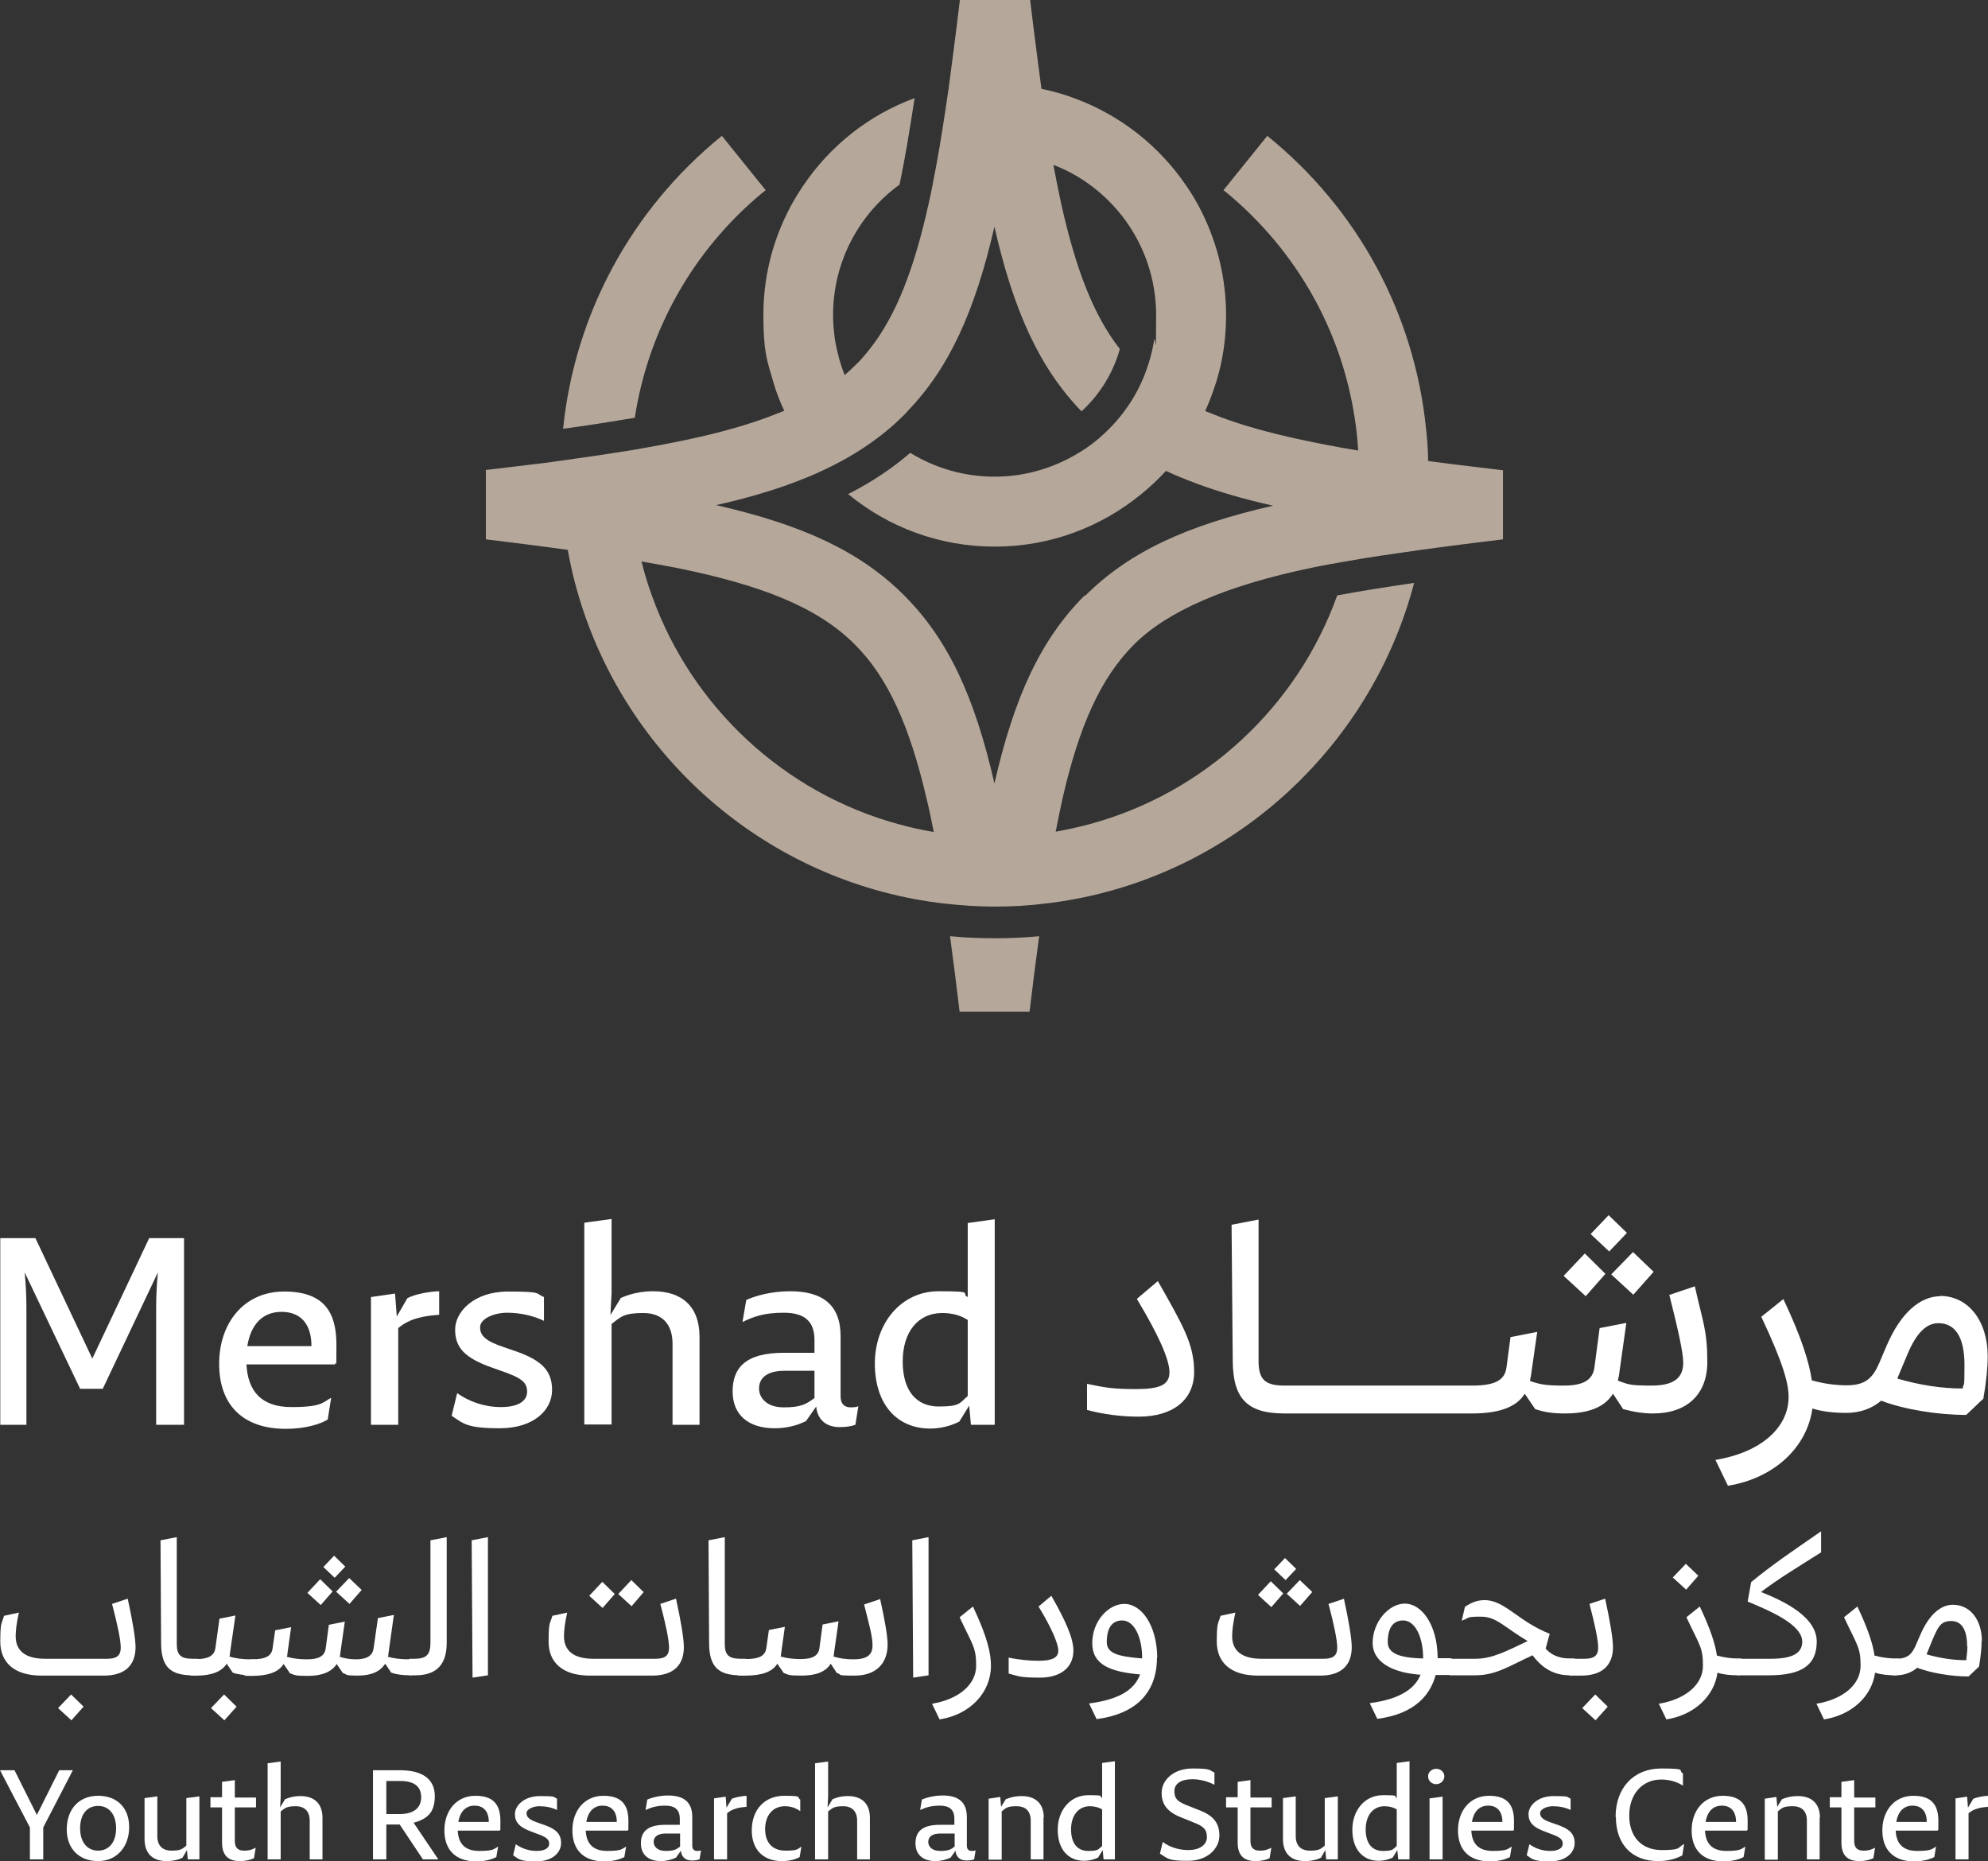<svg xmlns="http://www.w3.org/2000/svg" viewBox="187.4 235.3 684.9 641.2"><rect x="187.4" y="235.3" width="684.9" height="641.2" fill="#333333" stroke="none"/><defs><style>      .cls-1 {        fill: #fff;      }      .cls-2 {        fill: #b5a89b;      }    </style></defs><g><g id="Layer_1"><g id="Layer_1-2" data-name="Layer_1"><path class="cls-2" d="M449.7,302c.5-.4,1-.8,1.5-1.2l-.5-.6-14.6-18.1c-31.2,25.3-50.7,61.5-54.7,100.9,8.9-1.2,17.1-2.5,24.7-3.8,4.6-30,19.9-57.4,43.6-77.2h0ZM514.7,557.8c1.1,8.1,2.2,16.8,3.3,26h24.1c1.1-9.2,2.2-17.9,3.3-26-5,.5-10.2.7-15.3.7s-10.3-.2-15.3-.7h0ZM705.3,397.3c-5.2-.6-10.2-1.2-15-1.8-3.8-.5-7.4-.9-10.9-1.4,0-3.7-.3-7.5-.7-11.1-4-39.5-23.4-75.6-54.7-100.9l-14.6,18.1-.5.6c.5.4,1,.8,1.5,1.2,23.7,19.8,39.1,47.1,43.7,77.2.6,3.7,1,7.5,1.2,11.3-3.8-.6-7.5-1.3-11.1-2-12-2.3-22.4-4.8-31.4-7.8-3.6-1.2-7-2.5-10.2-3.8,1.5-3.3,2.8-6.8,3.9-10.3,2.2-7.2,3.3-14.8,3.3-22.7,0-12.5-2.9-24.4-8.1-35-1.6-3.3-3.5-6.6-5.6-9.6-9.3-13.7-22.7-24.3-38.4-30.1-3.7-1.4-7.6-2.5-11.5-3.3-.5-3.7-1-7.5-1.5-11.4-.8-6.1-1.6-12.5-2.4-19.2h-24.2c-.8,6.7-1.6,13.1-2.4,19.2-.5,3.9-1,7.7-1.5,11.4-1.4,9.5-2.7,18.2-4.2,26.2-.9,4.7-1.7,9.2-2.7,13.5-5,22.5-11.2,38.5-20.3,50-1.6,2-3.2,3.9-5,5.6-1.1,1.1-2.3,2.2-3.6,3.3-1.5-3.8-2.6-7.8-3.3-11.9-.4-2.8-.7-5.7-.7-8.7,0-18.5,9-34.9,22.9-45,1.9-8.9,3.5-18.8,5.2-29.8-15.8,5.8-29.2,16.5-38.4,30.2-2.1,3.1-4,6.3-5.6,9.6-5.2,10.6-8.1,22.4-8.1,34.9s1.2,15.5,3.3,22.7c1,3.5,2.3,7,3.9,10.3-3.2,1.3-6.6,2.6-10.2,3.8-9,3-19.3,5.5-31.4,7.8-3.6.7-7.3,1.3-11.1,2-7.5,1.2-15.5,2.4-24.2,3.6-3.5.5-7.2,1-10.9,1.4-4.8.6-9.8,1.2-15,1.8h0v23.9h0c5.9.7,11.5,1.4,16.9,2.1,3.9.5,7.7,1,11.3,1.5.7,3.9,1.5,7.6,2.5,11.4,14.5,55.2,59.8,98,116.4,108.8,3.7.7,7.5,1.3,11.3,1.7,5.5.6,11.2,1,16.9,1s11.4-.3,16.9-1c3.8-.4,7.6-1,11.3-1.7,56.5-10.8,101.8-53.7,116.3-108.8-9.6,1.4-18.4,2.8-26.5,4.3-13.7,38.3-45.7,68.1-85.3,78.8-3.8,1-7.7,1.9-11.7,2.6.8-4.1,1.6-7.9,2.4-11.6,5.7-24.8,13.1-41.4,24.6-52.9s31.9-20.4,61.6-26.5c3.8-.8,7.8-1.5,11.9-2.2,7.8-1.4,16.3-2.6,25.4-3.9,3.6-.5,7.4-1,11.3-1.5,5.4-.7,11.1-1.4,16.9-2.1h0v-23.9h0,0ZM497.3,519.3c-39.7-10.7-71.6-40.5-85.3-78.8-1.4-3.8-2.6-7.8-3.6-11.8,4.2.7,8.1,1.5,12,2.2,29.7,6,48.9,13.7,61.6,26.5,11.4,11.4,18.8,28.1,24.6,52.9.9,3.7,1.7,7.5,2.5,11.6-4-.7-7.9-1.5-11.7-2.6h0ZM561.1,440.4c-15.2,15.2-24.3,35-31.1,64.8-6.8-29.8-15.9-49.6-31.1-64.8-15.2-15.2-35-24.3-64.8-31.1,9.8-2.2,18.5-4.7,26.3-7.6,3.7-1.4,7.3-2.8,10.6-4.4,7.9-3.7,14.8-7.9,21-12.9,2.4-1.9,4.7-4,6.9-6.2.4-.4.8-.8,1.1-1.2,14.5-15,23.3-34.6,30-63.6,6.6,29,15.5,48.6,30,63.6,6.2-5.7,10.9-13.1,13.2-21.5-9.1-11.6-15.2-27.6-20.2-50-.9-4.2-1.8-8.7-2.7-13.4,4.5,1.7,8.7,4,12.5,6.8,13.9,10.1,22.9,26.5,22.9,45s-.2,5.8-.7,8.7c-.7,4.2-1.8,8.1-3.3,11.9-3,7.6-7.7,14.4-13.6,19.9-2.7,2.6-5.7,4.9-8.9,6.8-8.5,5.2-18.4,8.3-29.1,8.3s-20.6-3-29.1-8.2c-6.3,5.4-13.3,10.1-21.4,14.2,13.7,11.3,31.3,18.1,50.5,18.1s36.7-6.8,50.5-18.1c3-2.4,5.8-5.1,8.5-8,3.3,1.6,6.9,3,10.6,4.4,7.8,2.9,16.5,5.4,26.3,7.6-29.8,6.8-49.6,15.9-64.8,31.1h0Z"></path><g><g><path class="cls-1" d="M231.4,786c1.6,7.3,2.7,13.7,2.7,16.7,0,6.3-3.7,9.8-10.9,9.8h-21.5c-9.6,0-14.2-4.7-14.2-11.7s.5-6,1.3-8.9l5.1-1.1c-.8,3.7-1.1,6.1-1.1,8.1,0,5.1,3.4,7.8,10.1,7.8h21.5c3.3,0,4.6-1.2,4.6-3.8s-1.1-7.9-3-15.1l5.4-1.8h0ZM207.4,823.7l4.5-4.7,4.3,4.2-4.2,4.7-4.6-4.2h0Z"></path><path class="cls-1" d="M253.7,812.4c-7.8,0-10.7-3.1-10.8-10.9l-.2-35.6,5.6-1.1v36.7c0,3.9,1.3,5.2,5.5,5.2h1.5c.5,0,.7.3.7.6v4.4c0,.4-.2.7-.7.7h-1.6Z"></path><path class="cls-1" d="M274.9,807.3v4.4c0,.4-.2.7-.7.7-2.6,0-4.9-.3-6.6-.9l-2.1-3.1c-1.7,2.7-5.2,4.1-10.3,4.1s-.7-.3-.7-.7v-4.4c0-.3.2-.6.7-.6,4,0,6-1.2,6.4-3.7l1.4-10.2,5.5-1.1-1.9,13.2c0,.3,0,.6-.2.9,2.1.7,4.5,1,7.6,1s.7.3.7.6h0ZM260.1,823.7l4.5-4.7,4.3,4.2-4.2,4.7-4.6-4.2h0Z"></path><path class="cls-1" d="M329.5,807.3v4.4c0,.4-.3.7-.7.7-2.7,0-4.9-.3-6.6-.9l-2.1-3.1c-1.7,2.7-4.8,4.1-9.4,4.1s-3.5-.3-5.2-.9l-2.1-3.1c-1.7,2.7-5.1,4.1-9.9,4.1s-4.4-.3-6.2-.9l-2.2-3.2c-1.7,2.8-5.3,4.1-11,4.1s-.7-.3-.7-.7v-4.4c0-.3.2-.6.7-.6,4.8,0,6.8-1.1,7.2-3.7l.9-6.3,5.5-1.1-1.3,9.3c0,.3,0,.6-.2.9,2,.6,4.2.9,7,.9,4,0,6-1.1,6.4-3.7l1.1-8.2,5.5-1.1-1.6,11.2c0,.3,0,.6-.2.9,1.7.6,3.7.9,5.6.9,3.7,0,5.7-1.2,6.1-3.7l1.5-10.5,5.5-1.1-1.9,13.5c0,.3,0,.6-.2.9,2,.6,4.5.9,7.6.9s.7.3.7.6h0ZM302,783.5l-4.1,4.7-4.6-4.2,4.4-4.7,4.3,4.2h0ZM306.4,774.9l-3.7,3.9-3.9-3.7,3.7-3.9,3.8,3.7h0ZM307.8,787.8l-4.6-4.2,4.5-4.7,4.3,4.1-4.2,4.8h0Z"></path><path class="cls-1" d="M328.8,812.4c-.5,0-.7-.3-.7-.7v-4.4c0-.3.2-.6.7-.6h1.4c4.1,0,5.5-1.4,5.5-5.5v-35.3l5.6-1.1v36.4c0,7.4-3.4,11.2-10.8,11.2h-1.8Z"></path><path class="cls-1" d="M355.5,812.4l-5.3.8-.3-47.3,5.6-1.1v47.6h0Z"></path><path class="cls-1" d="M420.3,786c1.6,7.3,2.7,13.7,2.7,16.7,0,6.3-3.7,9.8-10.9,9.8h-21.5c-9.6,0-14.2-4.7-14.2-11.7s.5-6,1.3-8.9l5.1-1.1c-.8,3.7-1.1,6.1-1.1,8.1,0,5.1,3.4,7.8,10.1,7.8h21.5c3.3,0,4.6-1.2,4.6-3.8s-1.1-7.9-3-15.1l5.4-1.8h0ZM399.2,784.4l-4.2,4.8-4.6-4.2,4.5-4.8,4.3,4.2h0ZM409.1,783.8l-4.1,4.8-4.6-4.2,4.5-4.8,4.3,4.2Z"></path><path class="cls-1" d="M442.5,812.4c-7.8,0-10.7-3.1-10.8-10.9l-.2-35.6,5.6-1.1v36.7c0,3.9,1.3,5.2,5.5,5.2h1.5c.5,0,.7.3.7.6v4.4c0,.4-.2.7-.7.7h-1.6Z"></path><path class="cls-1" d="M490.6,786c1.6,7.3,2.6,12.8,2.6,15.8,0,6.7-4.2,10.7-11.3,10.7s-4-.3-6.2-.9l-2.1-3.2c-1.7,2.8-5.1,4.1-10,4.1s-4.4-.3-6.2-.9l-2.2-3.2c-1.7,2.8-5.3,4.1-11,4.1s-.7-.3-.7-.7v-4.4c0-.3.2-.6.7-.6,4.8,0,6.8-1.1,7.2-3.7l.9-6.3,5.5-1.1-1.3,9.3c0,.3,0,.6-.2.9,2,.6,4.2.9,7,.9,4,0,6-1.1,6.4-3.7l1.1-8.2,5.5-1.1-1.6,11.2c0,.3,0,.6-.2.9,2.1.7,4.4,1,6.9,1,4.8,0,6.6-1.6,6.6-4.8s-1.1-6.9-2.9-14.1l5.4-1.8h0Z"></path><path class="cls-1" d="M507.3,812.4l-5.3.8-.3-47.3,5.6-1.1v47.6h0Z"></path><path class="cls-1" d="M508.5,822.2c9.5-1.6,15.2-6.8,15.2-13.1s-1.1-6.9-5.7-16.7l4.6-3.7c5.1,10.8,6.2,16.3,6.2,20.4,0,9.1-7,16.8-17.7,18.5l-2.6-5.4h0Z"></path><path class="cls-1" d="M534.9,811.8v-5.5c3.8.8,7.4,1.1,10.2,1.1,4.9,0,6.9-1.1,6.9-3.5s-2.3-7.8-6.8-15.2l4.4-3.7c5.2,9.1,7.6,14.8,7.6,18.9,0,5.8-4.4,9.3-11.5,9.3s-7.3-.5-10.8-1.4h0Z"></path><path class="cls-1" d="M586,806.2c0,12.4-7.4,19.5-20.8,21.3l-2.6-5.4c9.9-1.3,15.5-4.4,17.6-10-10.3-.9-16.5-3.3-16.5-10.8s5.5-13.5,11.1-13.5,11.1,6.9,11.3,18.4h0ZM580.9,806.6c0-7.5-2.8-13.1-6.9-13.1s-5.3,3.6-5.3,7.4,3.4,5,12.3,5.7h0Z"></path><path class="cls-1" d="M650.4,786c1.6,7.3,2.7,13.7,2.7,16.7,0,6.3-3.7,9.8-10.8,9.8h-21.5c-9.6,0-14.2-4.7-14.2-11.7s.5-6,1.3-8.9l5.1-1.1c-.8,3.7-1.1,6.1-1.1,8.1,0,5.1,3.4,7.8,10.1,7.8h21.5c3.3,0,4.6-1.2,4.6-3.8s-1.1-7.9-3-15.1l5.4-1.8h0ZM629.5,784.2l-4.1,4.7-4.6-4.2,4.4-4.7,4.3,4.2ZM634,775.7l-3.7,3.9-3.9-3.7,3.7-3.9,3.8,3.7h0ZM635.3,788.5l-4.6-4.2,4.5-4.7,4.3,4.1-4.2,4.8h0Z"></path><path class="cls-1" d="M687.2,806.6c.5,0,.7.3.7.6v4.4c0,.4-.2.7-.7.7h-5.2c-1.8,6.7-7,13.4-20.1,15.1l-2.6-5.4c11.4-1.5,15.8-5.6,17.5-9.8-8.9-.6-16.5-3.9-16.5-11s5.5-13.5,11.1-13.5,11.1,6.9,11.3,18.4v.4h4.5,0ZM677.7,806.6c0-7.5-2.8-13.1-6.9-13.1s-5.3,3.6-5.3,7.4,3.6,5.5,12.3,5.7h0Z"></path><path class="cls-1" d="M729,807.3v4.4c0,.4-.2.7-.7.7-5.3,0-9.4-2.2-12.9-6.9-7.7,3.5-12.5,6.9-19.7,6.9h-8.5c-.5,0-.7-.3-.7-.7v-4.4c0-.3.2-.6.7-.6h8.5c5.9,0,10.8-2.7,18-6.1-8-4.7-10.7-8.4-16-8.4s-3.8.3-6.7,1.4l1.1-4.8c2.3-1.5,4.2-2.3,6.8-2.3,6.9,0,11.5,7.3,22.4,11.6l-1.4,5.1c2,2.3,4.8,3.4,8.4,3.4s.7.2.7.6h0Z"></path><path class="cls-1" d="M728.3,812.4c-.5,0-.7-.3-.7-.7v-4.4c0-.3.2-.6.7-.6h5.1c3.3,0,4.6-1.2,4.6-3.8s-1.1-7.9-3-15.1l5.4-1.8c1.6,7.3,2.7,13.7,2.7,16.7,0,6.3-3.8,9.8-10.9,9.8h-3.9ZM737.1,827.9l-4.6-4.2,4.5-4.7,4.3,4.2-4.2,4.7h0Z"></path><path class="cls-1" d="M787,807.3v4.4c0,.4-.2.7-.7.7-2.6,0-5-.2-7.2-.9-1.1,8-7.8,14.5-17.6,16.1l-2.6-5.4c9.5-1.6,15.2-6.8,15.2-13.1s-1.1-6.9-5.7-16.7l4.6-3.7c3.8,8,5.4,13.2,5.9,16.9,2.6.7,5.1,1,7.3,1s.7.2.7.6h0ZM772.5,778.1l-4.2,4.8-4.6-4.2,4.5-4.7,4.3,4.1h0Z"></path><path class="cls-1" d="M814.7,770.1c-8.8,5.6-14.1,8.7-20.6,13.6,8.6,3.4,19.2,8.8,19.2,17.1s-5.5,11.6-16.5,11.6h-10.5c-.5,0-.7-.3-.7-.7v-4.4c0-.3.2-.6.7-.6h11.2c7.6,0,10.8-2,10.8-5.9,0-5.9-11.1-10.6-18.8-13.8l1.2-6.7c7.3-6,13.4-10.1,24.1-17.5v7.3h0Z"></path><path class="cls-1" d="M841.3,807.3v4.4c0,.4-.2.7-.7.7-2.6,0-5-.2-7.2-.9-1.1,8-7.8,14.5-17.6,16.1l-2.6-5.4c9.5-1.6,15.2-6.8,15.2-13.1s-1.1-6.9-5.7-16.7l4.6-3.7c3.8,8,5.4,13.2,5.9,16.9,2.6.7,5.1,1,7.3,1s.7.2.7.6h0Z"></path><path class="cls-1" d="M870.1,800.6c0,2.4-.3,5.3-.9,8.8l-3.6,3.4c-6,0-13-1.2-17.7-3-2,1.7-4.5,2.6-7.3,2.6s-.7-.3-.7-.7v-4.4c0-.3.2-.6.7-.6,4,0,5.5-1.6,6.8-4.6l1.6-3.7c3-6.9,7-10.3,11.2-10.3,6,0,10,5.2,10,12.6h0ZM865.1,802.4c0-5.8-1.9-8.7-5.5-8.7s-4.5,2-6.4,6.4l-2,4.9c0,0,0,.2,0,.2,4.6,1.3,9.1,2,13.6,2,.2-1.6.4-3.4.4-4.8h0Z"></path></g><g><path class="cls-1" d="M208,845.1h4.5l-10.2,19.7v11h-4.6v-11l-10.3-19.7h5l7.7,15.4,7.7-15.4h0Z"></path><path class="cls-1" d="M210.4,865.5c0-7.1,4.3-11.6,10.8-11.6s10.7,4.1,10.7,10.8-4.2,11.7-10.7,11.7-10.8-4.2-10.8-10.9ZM227.4,865.1c0-4.6-2.3-7.7-6.2-7.7s-6.2,3-6.2,7.7,2.4,7.7,6.2,7.7,6.2-3,6.2-7.7Z"></path><path class="cls-1" d="M251.6,854.7l4.5-.6v21.7h-4l-.3-3.2-1.5,2.6c-.3.2-2.3,1.2-5.5,1.2-4.7,0-7.6-2.5-7.6-7.6v-14.1l4.4-.6v13.7c0,3.2,1.7,5,4.9,5s3.7-.6,5.1-1.7v-16.4h0Z"></path><path class="cls-1" d="M275.6,857.9h-7.3v11.6c0,2.3,1.1,3.3,3.2,3.3s2.9-.5,4-1l-.6,3.6c-1.2.6-3,1-4.8,1-4.1,0-6.2-2-6.2-6.4v-12.1h-4v-3.5h4v-5.3l4.4-.6v6h7.3v3.5h0Z"></path><path class="cls-1" d="M298.5,861.4v14.4h-4.4v-13.3c0-3.2-1.7-5-4.8-5s-3.7.6-5.2,1.8v16.5h-4.5v-33.1l4.5-.6v12.2l-.2,3.6,1.7-2.8c.3-.1,2.2-1.1,5.3-1.1,4.7,0,7.6,2.5,7.6,7.5h0Z"></path><path class="cls-1" d="M338.4,875.8h-5.3l-8-12h-4.6v12h-4.6v-30.7h9.3c7.8,0,12,3.1,12,8.9s-2.7,7.9-7.3,9.2l8.5,12.6ZM320.5,848.8v11.4h4.5c4.8,0,7.5-2,7.5-5.8s-2.5-5.6-7.3-5.6h-4.8,0Z"></path><path class="cls-1" d="M359.7,865.9h-14.6c.2,4.4,2.4,7,7.4,7s5.1-.7,6.5-1.5l-.6,3.6c-1.3.7-3.7,1.5-6.9,1.5-7.2,0-11-4-11-10.7s4.1-11.9,10.7-11.9,8.6,3.5,8.6,8.7,0,2.2-.2,3.3h0ZM345.3,862.9h10.5c0-3.6-1.8-5.6-4.9-5.6s-5,2.1-5.6,5.6Z"></path><path class="cls-1" d="M364.2,874.3l.9-3.7c2,1.4,4.4,2.3,7.2,2.3s4.3-1,4.3-2.5-1-2.3-4.4-3.5l-1.3-.5c-4.6-1.6-6.1-3.4-6.1-6.2s3-6.2,8.7-6.2,4.4.3,5.8.9v3.9c-1.8-.9-4-1.3-6.1-1.3s-4.4,1-4.4,2.4,1,2.3,4,3.3l1.4.5c4.6,1.5,6.5,3.2,6.5,6.5s-3,6.3-8.6,6.3-6-.8-7.9-2.1h0Z"></path><path class="cls-1" d="M403.8,865.9h-14.6c.2,4.4,2.4,7,7.4,7s5.1-.7,6.5-1.5l-.6,3.6c-1.3.7-3.7,1.5-6.9,1.5-7.2,0-11-4-11-10.7s4.1-11.9,10.7-11.9,8.6,3.5,8.6,8.7,0,2.2-.2,3.3h0ZM389.4,862.9h10.5c0-3.6-1.8-5.6-4.9-5.6s-5,2.1-5.6,5.6Z"></path><path class="cls-1" d="M428.9,872.8l-.5,3c-.6.2-1.5.4-2.6.4-2.6,0-3.7-1.6-3.8-3.4l-1.7,2.4c-1.5.7-3.3,1.2-5.2,1.2-4.4,0-6.9-2.3-6.9-6.1s2-6.4,8.4-6.4h5v-2.1c0-3.2-1.8-4.5-5-4.5s-5,.7-6.8,1.5l.6-3.6c1.4-.6,4-1.4,7.2-1.4,5.4,0,8.3,2.3,8.3,7.4v9.9c0,1.2.6,1.8,1.7,1.8s1.2-.2,1.2-.2h0ZM421.7,871.4v-4.5h-4.9c-3.2,0-4.2,1.4-4.2,2.9s1.2,3.1,4.1,3.1,3.7-.5,5-1.5Z"></path><path class="cls-1" d="M439.4,855c1.3-.6,3.5-1,5.2-1.1v3.8c-2.5.2-4.8.6-6.7,2.2v15.9h-4.5v-21l4-.6.3,3.8,1.8-3h0Z"></path><path class="cls-1" d="M446.4,865.8c0-7.2,4.5-11.9,11.2-11.9s4.1.5,5.5,1.3v4c-1.5-1.1-3.3-1.7-5.3-1.7-4.2,0-6.8,3.2-6.8,7.9s2.6,7.4,7,7.4,4.2-.6,5.5-1.4l-.6,3.6c-1.1.7-3.4,1.4-6.1,1.4-6.7,0-10.4-4.2-10.4-10.6h0Z"></path><path class="cls-1" d="M487.1,861.4v14.4h-4.4v-13.3c0-3.2-1.7-5-4.8-5s-3.7.6-5.2,1.8v16.5h-4.5v-33.1l4.5-.6v12.2l-.2,3.6,1.7-2.8c.3-.1,2.2-1.1,5.3-1.1,4.7,0,7.6,2.5,7.6,7.5h0Z"></path><path class="cls-1" d="M523.5,872.8l-.5,3c-.6.2-1.5.4-2.6.4-2.6,0-3.7-1.6-3.8-3.4l-1.7,2.4c-1.5.7-3.3,1.2-5.2,1.2-4.4,0-6.9-2.3-6.9-6.1s2-6.4,8.4-6.4h5v-2.1c0-3.2-1.8-4.5-5-4.5s-5,.7-6.8,1.5l.6-3.6c1.4-.6,4-1.4,7.2-1.4,5.4,0,8.3,2.3,8.3,7.4v9.9c0,1.2.6,1.8,1.7,1.8s1.2-.2,1.2-.2h0ZM516.3,871.4v-4.5h-4.9c-3.2,0-4.2,1.4-4.2,2.9s1.2,3.1,4.1,3.1,3.7-.5,5-1.5Z"></path><path class="cls-1" d="M546.9,861.4v14.4h-4.4v-13.3c0-3.3-1.7-5-4.9-5s-3.7.6-5.1,1.8v16.6h-4.5v-21l4-.6.3,3.4,1.6-2.6c.3-.1,2.3-1.1,5.5-1.1,4.7,0,7.6,2.5,7.6,7.5h0Z"></path><path class="cls-1" d="M567.1,842.6l4.4-.6v33.8h-3.9l-.3-3.2-1.6,2.6c-.5.2-2.3,1.1-4.8,1.1-5.6,0-9.1-4.1-9.1-10.7s4.2-11.9,10.5-11.9,3.5.3,4.8,1v-12.2h0ZM567.1,871.1v-12.5c-1.1-.7-2.6-1.1-4.2-1.1-4,0-6.5,3.2-6.5,8s2.2,7.4,5.9,7.4,3.4-.6,4.8-1.7Z"></path><path class="cls-1" d="M587,873.9l1-4.1c2.2,1.7,5.3,2.8,8.9,2.8s6.3-1.7,6.3-4.4-1.1-3.8-4.8-5.2l-3.2-1.3c-5.2-1.9-7.6-4.4-7.6-8.8s4.1-8.4,10.6-8.4,5.6.5,7.6,1.4v4.2c-2.2-1.1-4.8-1.9-7.6-1.9-3.9,0-6.2,1.5-6.2,4.1s1,3.7,5.4,5.3l3,1.2c4.9,1.8,7.1,4.4,7.1,8.8s-4,8.7-10.8,8.7-6.9-.7-9.7-2.5h0Z"></path><path class="cls-1" d="M625.5,857.9h-7.3v11.6c0,2.3,1.1,3.3,3.2,3.3s2.9-.5,4-1l-.6,3.6c-1.2.6-3,1-4.8,1-4.1,0-6.2-2-6.2-6.4v-12.1h-4v-3.5h4v-5.3l4.4-.6v6h7.3v3.5h0Z"></path><path class="cls-1" d="M643.8,854.7l4.5-.6v21.7h-4l-.3-3.2-1.5,2.6c-.3.2-2.3,1.2-5.5,1.2-4.7,0-7.6-2.5-7.6-7.6v-14.1l4.4-.6v13.7c0,3.2,1.7,5,4.9,5s3.7-.6,5.1-1.7v-16.4h0Z"></path><path class="cls-1" d="M668.6,842.6l4.4-.6v33.8h-3.9l-.3-3.2-1.6,2.6c-.5.2-2.3,1.1-4.8,1.1-5.6,0-9.1-4.1-9.1-10.7s4.2-11.9,10.5-11.9,3.5.3,4.8,1v-12.2h0ZM668.6,871.1v-12.5c-1.1-.7-2.6-1.1-4.2-1.1-4,0-6.5,3.2-6.5,8s2.2,7.4,5.9,7.4,3.4-.6,4.8-1.7Z"></path><path class="cls-1" d="M679.4,847.2c0-1.5,1.3-2.6,2.8-2.6s2.8,1.1,2.8,2.6-1.3,2.7-2.8,2.7-2.8-1.1-2.8-2.7ZM679.9,875.8v-21l4.5-.6v21.6h-4.5Z"></path><path class="cls-1" d="M708.9,865.9h-14.6c.2,4.4,2.4,7,7.4,7s5.1-.7,6.5-1.5l-.6,3.6c-1.3.7-3.7,1.5-6.9,1.5-7.2,0-11-4-11-10.7s4.1-11.9,10.7-11.9,8.6,3.5,8.6,8.7,0,2.2-.2,3.3h0ZM694.5,862.9h10.5c0-3.6-1.8-5.6-4.9-5.6s-5,2.1-5.6,5.6Z"></path><path class="cls-1" d="M713.4,874.3l.9-3.7c2,1.4,4.4,2.3,7.2,2.3s4.3-1,4.3-2.5-1-2.3-4.4-3.5l-1.3-.5c-4.6-1.6-6.1-3.4-6.1-6.2s3-6.2,8.7-6.2,4.4.3,5.8.9v3.9c-1.8-.9-4-1.3-6.1-1.3s-4.4,1-4.4,2.4,1,2.3,4,3.3l1.4.5c4.6,1.5,6.5,3.2,6.5,6.5s-3,6.3-8.6,6.3-6-.8-7.9-2.1h0Z"></path><path class="cls-1" d="M744,861.2c0-10.2,6.4-16.7,15.7-16.7s5.6.6,7.5,1.7v4.2c-2.2-1.4-4.8-2.1-7.5-2.1-6.4,0-11,4.9-11,12.4s4.4,11.9,11.2,11.9,5.3-.8,7.7-2.1l-.6,3.9c-2.1,1.2-5,2-8.3,2-9.1,0-14.6-5.8-14.6-15.2h0Z"></path><path class="cls-1" d="M789.4,865.9h-14.6c.2,4.4,2.4,7,7.4,7s5.1-.7,6.5-1.5l-.6,3.6c-1.3.7-3.7,1.5-6.9,1.5-7.2,0-11-4-11-10.7s4.1-11.9,10.7-11.9,8.6,3.5,8.6,8.7,0,2.2-.2,3.3h0ZM775,862.9h10.5c0-3.6-1.8-5.6-4.9-5.6s-5,2.1-5.6,5.6Z"></path><path class="cls-1" d="M814.3,861.4v14.4h-4.4v-13.3c0-3.3-1.7-5-4.9-5s-3.7.6-5.1,1.8v16.6h-4.5v-21l4-.6.3,3.4,1.6-2.6c.3-.1,2.3-1.1,5.5-1.1,4.7,0,7.6,2.5,7.6,7.5h0Z"></path><path class="cls-1" d="M833.5,857.9h-7.3v11.6c0,2.3,1.1,3.3,3.2,3.3s2.9-.5,4-1l-.6,3.6c-1.2.6-3,1-4.8,1-4.1,0-6.2-2-6.2-6.4v-12.1h-4v-3.5h4v-5.3l4.4-.6v6h7.3v3.5h0Z"></path><path class="cls-1" d="M855.1,865.9h-14.6c.2,4.4,2.4,7,7.4,7s5.1-.7,6.5-1.5l-.6,3.6c-1.3.7-3.7,1.5-6.9,1.5-7.2,0-11-4-11-10.7s4.1-11.9,10.7-11.9,8.6,3.5,8.6,8.7,0,2.2-.2,3.3h0ZM840.7,862.9h10.5c0-3.6-1.8-5.6-4.9-5.6s-5,2.1-5.6,5.6Z"></path><path class="cls-1" d="M867.1,855c1.3-.6,3.5-1,5.2-1.1v3.8c-2.5.2-4.8.6-6.7,2.2v15.9h-4.5v-21l4-.6.3,3.8,1.8-3h0Z"></path></g><g><path class="cls-1" d="M579.1,682.8c7.4,12.3,11.2,20.8,11.2,25.2s-3.4,5.8-11.5,5.8-10.6-.5-16.9-1.8v9c5.7,1.5,11.7,2.3,17.8,2.3,11.8,0,19.1-5.8,19.1-15.4s-3.9-16.1-12.5-31.3l-7.2,6.1h0Z"></path><polygon class="cls-1" points="747.9 660 741.6 653.9 735.4 660.4 741.8 666.4 747.9 660"></polygon><polygon class="cls-1" points="740.5 674.1 733.4 667.1 726.1 674.8 733.7 681.8 740.5 674.1"></polygon><polygon class="cls-1" points="750.1 681.3 757.1 673.4 750 666.6 742.5 674.3 750.1 681.3"></polygon><path class="cls-1" d="M762.5,681.3c3,11.9,4.8,19.9,4.8,23.4,0,5.2-3.1,7.9-11,7.9s-8-.5-11.5-1.7c.1-.4.1-.9.3-1.4l2.6-18.5-9.2,1.8-1.8,13.6c-.6,4.4-4,6.2-10.6,6.2s-8.4-.5-11.6-1.6c.1-.5.1-1,.3-1.5l2.2-15.4-9.2,1.8-1.4,10.5c-.6,4.4-4,6.2-11.9,6.2h-64.5c-6.8,0-9-2.1-9-8.5v-48.7l-9.3,1.8.4,46.9c.1,12.9,4.9,18.1,17.8,18.1h64.6c9.4,0,15.4-2.2,18.2-6.8l3.6,5.3c3,1,5.7,1.5,10.3,1.5,8.1,0,13.7-2.2,16.5-6.8l3.5,5.3c3.8,1,7,1.5,10.3,1.5,11.7,0,18.7-6.6,18.7-17.7s-1.6-13.9-4.3-26.1l-8.9,3h0Z"></path><path class="cls-1" d="M856,681.8c-7,0-13.7,5.6-18.6,17l-2.6,6.1c-2.2,5-4.6,7.6-11.2,7.6-3.6,0-7.7-.5-12-1.7-.9-6.2-3.5-14.7-9.8-28l-7.6,6.1c7.6,16.1,9.4,23,9.4,27.6,0,10.5-9.4,19.1-25.2,21.7l4.3,8.9c16.1-2.6,27.3-13.4,29.1-26.6,3.6,1.1,7.5,1.5,11.7,1.5,0,0,0,0,0,0,0,0,0,0,0,0,0,0,0,0,0,0s0,0,0,0c4.6,0,8.7-1.4,12-4.2,7.8,3,19.4,4.9,29.3,4.9l5.9-5.6c1-5.8,1.5-10.6,1.5-14.6,0-12.1-6.6-20.8-16.5-20.8h0ZM863.6,713.6c-7.4,0-14.9-1.2-22.5-3.4,0-.1.1-.3.1-.4l3.4-8.1c3.1-7.4,6.6-10.6,10.6-10.6,5.9,0,9,4.9,9,14.5s-.3,5.3-.6,8Z"></path></g><g><path class="cls-1" d="M238.8,661.8h12v64.3h-9.6v-40.4c0-3.8.2-8.1.6-12.1l-19,40.1h-7.8l-19.1-40.1c.4,4.1.6,8.3.6,12.1v40.4h-9v-64.3h12.1l19.6,41.5,19.6-41.5Z"></path><path class="cls-1" d="M302.8,705.3h-30.5c.5,9.1,5,14.7,15.5,14.7s10.7-1.6,13.7-3.2l-1.2,7.5c-2.6,1.6-7.8,3.2-14.4,3.2-15,0-23-8.4-23-22.4s8.5-24.9,22.4-24.9,18,7.3,18,18.3-.1,4.7-.5,6.8h0ZM272.6,699h22.1c0-7.6-3.7-11.8-10.3-11.8s-10.6,4.4-11.8,11.8h0Z"></path><path class="cls-1" d="M327.9,682.4c2.6-1.3,7.3-2.2,10.8-2.3v8.1c-5.2.4-10.1,1.2-14.1,4.6v33.3h-9.4v-44l8.3-1.2.6,7.9,3.7-6.4h0Z"></path><path class="cls-1" d="M343,723l1.9-7.8c4.1,2.9,9.3,4.8,15.1,4.8s9-2,9-5.3-2-4.8-9.3-7.3l-2.8-1c-9.7-3.4-12.7-7.1-12.7-13.1s6.3-13.1,18.3-13.1,9.3.7,12.3,1.9v8.2c-3.7-1.8-8.3-2.8-12.7-2.8s-9.3,2-9.3,5,2,4.8,8.3,6.9l2.9,1c9.6,3.2,13.6,6.7,13.6,13.7s-6.4,13.2-18,13.2-12.6-1.7-16.6-4.3h0Z"></path><path class="cls-1" d="M428.4,695.9v30.2h-9.3v-27.9c0-6.7-3.5-10.6-10.1-10.6s-7.8,1.3-10.9,3.8v34.6h-9.4v-69.5l9.4-1.3v25.5l-.4,7.6,3.6-5.9c.6-.2,4.7-2.3,11.1-2.3,9.9,0,16,5.2,16,15.7h0Z"></path><path class="cls-1" d="M483.1,719.8l-1,6.3c-1.3.5-3.2.8-5.4.8-5.5,0-7.8-3.4-8.1-7.1l-3.5,5c-3.1,1.6-6.9,2.5-10.8,2.5-9.3,0-14.5-4.8-14.5-12.7s4.2-13.3,17.6-13.3h10.6v-4.4c0-6.7-3.7-9.4-10.6-9.4s-10.5,1.4-14.2,3.2l1.3-7.6c2.9-1.3,8.4-3,15.1-3,11.3,0,17.4,4.8,17.4,15.5v20.7c0,2.5,1.2,3.8,3.5,3.8s2.5-.4,2.5-.4h0ZM468,716.9v-9.4h-10.3c-6.7,0-8.8,3-8.8,6.1s2.5,6.5,8.5,6.5,7.7-1.1,10.6-3.2Z"></path><path class="cls-1" d="M520.8,656.6l9.3-1.3v70.8h-8.2l-.6-6.6-3.4,5.5c-1,.5-4.8,2.4-10,2.4-11.8,0-19.1-8.7-19.1-22.4s8.9-24.9,22-24.9,7.3.7,10,2v-25.6h0ZM520.8,716.2v-26.2c-2.4-1.6-5.4-2.4-8.8-2.4-8.4,0-13.6,6.6-13.6,16.7s4.7,15.5,12.4,15.5,7.2-1.3,10-3.6h0Z"></path></g></g></g></g></g></svg>
